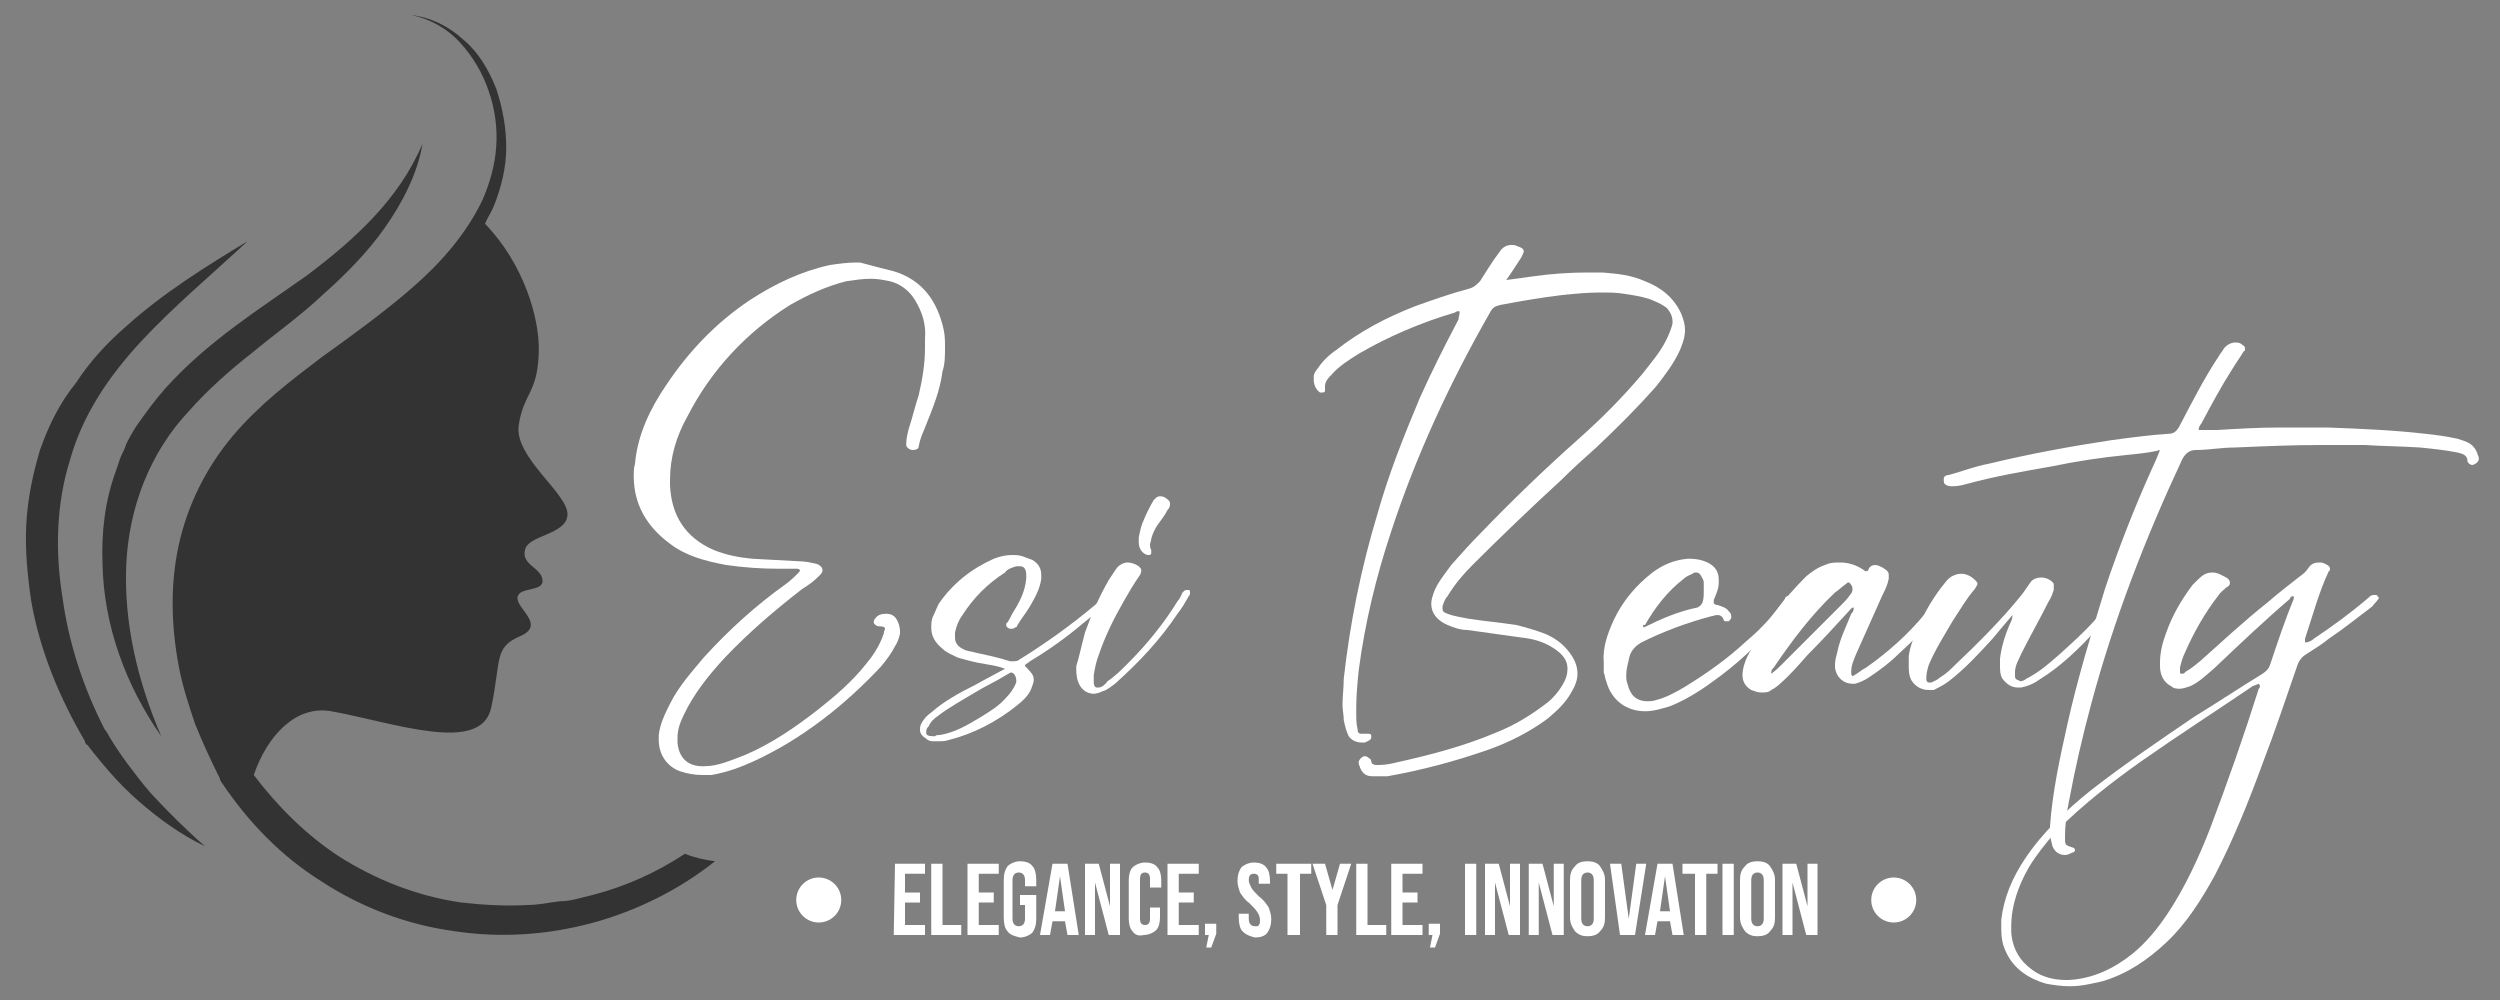 <?xml version="1.0" encoding="utf-8"?>
<!-- Generator: Adobe Illustrator 26.5.0, SVG Export Plug-In . SVG Version: 6.00 Build 0)  -->
<svg version="1.1" id="Layer_1" xmlns="http://www.w3.org/2000/svg" xmlns:xlink="http://www.w3.org/1999/xlink" x="0px" y="0px"
	 width="200px" height="80px" viewBox="0 0 200 80" style="enable-background:new 0 0 200 80;" xml:space="preserve">
<rect x="0" y="0" width="200" height="80" fill="#808080" stroke="none"/>
<style type="text/css">
	.st0{fill:#FFFFFF;}
	.st1{fill:#333333;}
</style>
<g>
	<g>
		<path class="st0" d="M71.5,21.7c2.3,0.7,3.5,2.4,4,4.7c0.1,0.5,0.1,0.9,0.1,1.4c0,0.7,0,1.3-0.2,1.9c-0.2,1.6-0.8,3-1.4,4.5
			c-0.2,0.5-0.4,0.9-0.5,1.5c0,0.2-0.2,0.3-0.5,0.3c-0.2,0-0.5-0.2-0.5-0.4v-0.1c0-0.4,0.1-0.8,0.2-1.2c0.3-0.9,0.5-1.8,0.8-2.7
			c0.3-1.3,0.5-2.5,0.5-3.8v-0.7c0.1-1.1-0.2-2.1-0.8-3.1c-0.5-0.8-1.2-1.3-2-1.5c-0.5-0.1-1-0.2-1.5-0.2c-0.7,0-1.3,0.1-2,0.2
			c-1.6,0.4-3.1,1.1-4.5,1.9c-3.5,2.2-6.3,5.2-8.2,8.9c-0.9,1.6-1.4,3.3-1.4,5.1v0.4c0.1,2.4,1.2,4.2,3.5,5.2c1,0.4,2,0.6,3.1,0.7
			l3.7,0.2c0.5,0,0.9,0.1,1.4,0.2c0.3,0.1,0.5,0.3,0.5,0.5s-0.1,0.3-0.3,0.5c-0.4,0.4-0.8,0.7-1.3,1c-2.2,1.7-4.3,3.5-6.2,5.5
			c-1.3,1.4-2.5,2.9-3.3,4.6c-0.3,0.6-0.5,1.2-0.5,1.8c0,0.2,0,0.3,0,0.4c0.1,1.2,0.8,1.9,2,1.9h0.1c1.2,0,2.2-0.5,3.3-0.9
			c2.1-0.9,4-2.2,5.8-3.6c1.4-1.1,2.8-2.3,3.9-3.7c0.5-0.6,0.9-1.2,1.2-1.9c0.1-0.2,0.1-0.3,0.2-0.5c0-0.2,0.1-0.3,0.1-0.4
			c0-0.1-0.1-0.2-0.5-0.2c-0.2,0-0.4-0.2-0.4-0.3s0-0.2,0.1-0.3c0.2-0.3,0.5-0.4,0.9-0.4c0.3,0,0.6,0.1,0.8,0.4
			c0.2,0.3,0.3,0.7,0.3,1v0.2c-0.1,0.4-0.2,0.7-0.4,1c-0.3,0.6-0.7,1.1-1.1,1.6c-2.9,3.1-6.3,5.8-10.2,7.6c-1.1,0.5-2.2,0.9-3.4,1.1
			c-0.2,0-0.5,0-0.7,0c-0.6,0-1.2-0.1-1.8-0.3c-1.1-0.4-1.7-1.4-1.7-2.5c0-0.1,0-0.2,0-0.4c0.1-0.9,0.5-1.7,0.9-2.5
			c0.7-1.4,1.7-2.5,2.7-3.7c2-2.2,4.2-4.2,6.6-5.9c0.4-0.3,0.7-0.6,1-0.9c0.1-0.1,0.1-0.2,0.1-0.2s-0.1-0.1-0.2-0.1h-1.5
			c-1.4,0-2.8-0.1-4.2-0.3c-1.6-0.3-3.2-0.7-4.5-1.7c-1.9-1.4-2.9-3.2-2.9-5.4c0-0.3,0-0.7,0.1-1c0.2-2.3,1.2-4.4,2.5-6.3
			c1.8-2.7,4-5,6.7-6.8c2-1.3,4.1-2.3,6.4-2.8c0.7-0.1,1.4-0.2,2.1-0.2h0.3C69.9,21.3,70.7,21.5,71.5,21.7z"/>
		<path class="st0" d="M78.7,53.1c-0.7-0.1-1.4-0.3-2.1-0.5c-0.4-0.2-0.9-0.4-1.2-0.7c-0.6-0.5-0.9-1-0.9-1.7c0-0.2,0-0.5,0.1-0.8
			c0.2-0.4,0.3-0.7,0.5-1.1c1.1-1.6,2.6-2.8,4.4-3.6c0.5-0.2,1-0.3,1.5-0.3c0.2,0,0.5,0,0.8,0.1s0.5,0.2,0.8,0.3
			c0.5,0.3,0.7,0.7,0.7,1.2c0,0.1,0,0.2,0,0.3c-0.1,0.8-0.5,1.5-0.9,2.2c-0.3,0.5-0.7,1-1,1.5c0,0.1-0.1,0.2-0.2,0.2
			c-0.1,0.1-0.2,0.1-0.3,0.1c-0.1,0-0.2,0-0.3-0.1c-0.1-0.1-0.1-0.1-0.1-0.2c0-0.1,0-0.2,0.1-0.2c0.2-0.3,0.3-0.6,0.5-0.9
			c0.5-0.8,0.9-1.6,1-2.6c0-0.1,0-0.2,0-0.3c0-0.5-0.2-0.7-0.5-0.7c-0.1,0-0.2,0-0.3,0c-0.3,0.1-0.7,0.2-0.9,0.5
			c-1.4,0.9-2.5,2-3.4,3.4c-0.3,0.4-0.5,0.9-0.6,1.4c0,0.1,0,0.2,0,0.4c0,0.4,0.2,0.7,0.6,0.9c0.3,0.2,0.7,0.2,1,0.3
			c0.9,0.2,1.9,0.4,2.8,0.7H81c0.2,0,0.4,0,0.5-0.1c2.1-1.3,4.2-2.8,6.1-4.4c0.2-0.2,0.4-0.3,0.6-0.5c0.1-0.1,0.2-0.2,0.3-0.2
			c0,0,0.1,0,0.2,0.1c0,0,0,0.1,0,0.2c0,0.1-0.1,0.2-0.2,0.3c-0.6,0.6-1.3,1.1-1.9,1.6c-1.3,1.1-2.7,2.1-4.2,3
			c-0.1,0.1-0.3,0.2-0.4,0.3l0,0c0,0.2,0.2,0.2,0.2,0.3c0.3,0.3,0.5,0.5,0.5,0.9c0,0.2-0.1,0.4-0.2,0.7c-0.2,0.5-0.6,0.9-1.1,1.3
			c-1.6,1.3-3.5,2.3-5.5,2.8c-0.3,0.1-0.5,0.1-0.8,0.1h-0.5c-0.2,0-0.4-0.1-0.5-0.2c-0.3-0.2-0.5-0.4-0.5-0.7c0-0.2,0-0.3,0.1-0.5
			c0.2-0.4,0.5-0.7,0.8-0.9c1-0.9,2.3-1.6,3.5-2.2c0.7-0.4,1.5-0.8,2.4-1.3C79.6,53.2,79.1,53.2,78.7,53.1z M75.2,58.8
			c1.2-0.2,2.2-0.8,3.2-1.4c0.8-0.5,1.5-0.9,2.1-1.6c0.3-0.3,0.6-0.7,0.8-1.2c0-0.1,0-0.2,0-0.2c0-0.2-0.1-0.4-0.2-0.5
			s-0.2-0.1-0.2-0.1c-0.1,0-0.2,0.1-0.4,0.2c-0.8,0.5-1.7,0.9-2.5,1.4c-1,0.6-2.1,1.2-3,1.9c-0.3,0.2-0.6,0.5-0.7,0.8
			c-0.1,0.1-0.2,0.2-0.2,0.4c0,0.1,0,0.1,0,0.2c0.1,0.2,0.4,0.2,0.7,0.2C74.9,58.8,75,58.8,75.2,58.8z"/>
		<path class="st0" d="M86.8,50.6c0.5-1.4,1.1-2.8,1.9-4.2c0.2-0.3,0.4-0.6,0.6-0.9c0.2-0.3,0.6-0.5,0.9-0.5s0.6,0.1,0.9,0.3
			c0.1,0.1,0.2,0.2,0.2,0.3s0,0.2-0.1,0.4c-0.5,0.7-0.9,1.4-1.3,2.1c-0.8,1.4-1.5,2.8-2,4.3c-0.2,0.5-0.3,1-0.4,1.6
			c0,0.2,0,0.4,0,0.5c0,0.2,0,0.4,0.2,0.5c0.1,0,0.1,0,0.2,0c0.2,0,0.5-0.2,0.7-0.5c0.6-0.4,1.1-0.9,1.6-1.4c1.5-1.5,2.9-3.2,4-5
			c0.2-0.2,0.3-0.5,0.4-0.7c0.1-0.1,0.2-0.2,0.3-0.2c0.1,0,0.1,0,0.2,0s0.1,0.1,0.1,0.2c0,0.1,0,0.2-0.1,0.3
			c-0.3,0.5-0.5,0.9-0.9,1.4c-1.4,2.1-3.1,3.9-5,5.6c-0.3,0.2-0.6,0.5-1,0.6c-0.2,0.1-0.5,0.2-0.7,0.2c-0.6,0-1.1-0.4-1.3-1.1
			c-0.1-0.4-0.1-0.7-0.1-1.1C86.3,52.7,86.5,51.7,86.8,50.6z M91.5,41.6c0.2-0.5,0.5-1.1,0.8-1.6c0.2-0.2,0.3-0.3,0.5-0.3
			c0.1,0,0.2,0,0.4,0.1c0.3,0.2,0.4,0.3,0.4,0.5c0,0.1,0,0.3-0.2,0.5c-0.2,0.4-0.5,0.8-0.8,1.2c-0.2,0.3-0.4,0.7-0.5,1.1
			c0,0.2-0.1,0.3-0.1,0.5c0,0.1,0,0.2,0.1,0.4c0,0.1,0,0.1,0,0.2c0,0.1,0,0.2-0.2,0.2h-0.1c-0.4-0.1-0.7-0.5-0.7-1V43
			C91.2,42.5,91.3,42,91.5,41.6z"/>
		<path class="st0" d="M116.7,24.9c-0.1,0-0.2,0-0.3,0.1c-2.7,0.8-5.3,1.9-7.7,3.3c-0.8,0.5-1.6,1-2.2,1.7c-0.2,0.2-0.5,0.5-0.5,0.9
			v0.3c0,0.1,0,0.2-0.2,0.2c0,0-0.1,0-0.2,0c-0.3-0.2-0.5-0.6-0.5-1c0-0.1,0-0.2,0-0.3c0-0.2,0.2-0.5,0.3-0.6
			c0.4-0.6,0.9-1.1,1.5-1.5c1.9-1.5,4-2.6,6.3-3.5c1.4-0.5,2.8-1,4.3-1.4c0.4-0.1,0.6-0.3,0.9-0.6c0.5-0.8,1-1.6,1.6-2.4
			c0.2-0.3,0.5-0.5,0.9-0.5c0.2,0,0.3,0,0.5,0.1c0.3,0.1,0.5,0.2,0.5,0.4c0,0.1-0.1,0.3-0.2,0.5c-0.4,0.6-0.7,1.1-1.2,1.8
			c0.8-0.1,1.5-0.2,2.2-0.3c1.4-0.2,2.9-0.3,4.3-0.3c0.4,0,0.8,0,1.2,0c1.2,0.1,2.3,0.2,3.4,0.7c1.3,0.5,2.3,1.3,2.9,2.6
			c0.2,0.5,0.3,0.9,0.3,1.3c0,0.6-0.2,1.1-0.4,1.6c-0.5,1.1-1.2,2-1.9,2.9c-1.5,1.7-3.1,3.3-4.8,4.9c-0.9,0.8-1.9,1.7-2.8,2.6
			c-2.4,2.2-4.8,4.5-7.1,6.8c-0.7,0.7-1.4,1.5-2,2.5c-0.2,0.2-0.3,0.5-0.4,0.8c0,0.1,0,0.2,0,0.2c0,0.2,0.1,0.3,0.4,0.4
			c0.5,0.2,1.2,0.3,1.7,0.4c1.3,0.2,2.5,0.3,3.8,0.5c0.8,0.2,1.5,0.4,2.3,0.7c0.7,0.3,1.3,0.7,1.8,1.3s0.8,1.2,0.8,1.9
			c0,0.5-0.2,1-0.5,1.5c-0.5,0.9-1.2,1.5-1.9,2.1c-1.5,1.1-3.1,1.9-4.8,2.5c-2.6,0.9-5.2,1.6-8,2.1c-0.2,0-0.5,0-0.7,0s-0.3,0-0.5,0
			c-0.5,0-0.8-0.2-1-0.7c0-0.1-0.1-0.2-0.1-0.3s0-0.2,0-0.2c0.1-0.2,0.2-0.3,0.4-0.4h0.1c0.2,0,0.2,0.1,0.4,0.2c0,0,0.1,0.1,0.1,0.2
			c0,0.2,0.2,0.3,0.4,0.3h0.2c0.5,0,1-0.1,1.4-0.2c2.7-0.6,5.4-1.3,8-2.4c1.5-0.6,2.8-1.4,4.1-2.4c0.5-0.4,0.9-0.9,1.2-1.4
			c0.3-0.5,0.4-0.9,0.4-1.3c0-0.7-0.4-1.2-1.2-1.7c-0.8-0.5-1.6-0.7-2.5-0.8c-1.4-0.2-2.9-0.4-4.3-0.6c-0.6,0-1.1-0.2-1.6-0.4
			c-0.9-0.4-1.3-1-1.3-1.7c0-0.3,0.1-0.6,0.2-0.9c0.3-0.8,0.9-1.5,1.4-2.2c0.8-0.9,1.5-1.7,2.4-2.6c2.5-2.6,5.1-5.1,7.8-7.5
			c1.8-1.6,3.5-3.3,5.1-5.2c0.7-0.9,1.4-1.7,1.9-2.7c0.2-0.4,0.4-0.9,0.5-1.3c0-0.1,0-0.2,0-0.2c0-0.4-0.2-0.8-0.5-1.1
			c-0.4-0.3-0.9-0.5-1.4-0.7c-0.7-0.2-1.3-0.3-2-0.4c-0.6-0.1-1.2-0.1-1.9-0.1c-1,0-2,0.1-3,0.2c-1.7,0.2-3.4,0.5-5,0.8
			c-0.4,0.1-0.6,0.2-0.8,0.6c-3.2,5.6-5.9,11.4-7.9,17.5c-1.2,3.6-2.1,7.3-2.6,11.1c-0.1,1-0.2,2-0.2,3v0.5c0,0.4,0,0.8,0.1,1.2
			c0,0.3,0.1,0.4,0.3,0.4c0.1,0,0.2,0,0.2,0c0.1,0,0.2,0,0.3,0c0.2,0,0.3,0,0.3,0.2V59c0,0.2-0.3,0.3-0.5,0.4c-0.1,0-0.2,0-0.3,0
			c-0.4,0-0.8-0.2-1-0.5c-0.2-0.4-0.3-0.8-0.4-1.3c0-0.4-0.1-0.8-0.1-1.2c0-0.7,0.1-1.4,0.1-2.1c0.5-4.5,1.4-8.9,2.7-13.2
			c0.9-3.2,2.1-6.2,3.4-9.3c0.9-2,1.9-4,2.9-5.9c0.1-0.2,0.2-0.3,0.2-0.5C116.8,24.9,116.8,24.9,116.7,24.9z"/>
		<path class="st0" d="M129.1,49.6c0.7-1.5,1.8-2.8,3.1-3.8c0.8-0.6,1.7-1,2.8-1.1h0.2c0.5,0,1,0.1,1.4,0.3c0.6,0.3,0.9,0.7,0.9,1.4
			v0.2c0,0.5-0.2,0.9-0.4,1.4c0,0.1,0,0.1,0,0.2c0,0.1,0.1,0.2,0.3,0.2c0.3,0.1,0.7,0.2,0.9,0.5c0.1,0.1,0.2,0.2,0.2,0.4v0.1
			c0,0.1-0.1,0.2-0.2,0.3c0,0-0.1,0-0.2,0c-0.1,0-0.2,0-0.2-0.1c-0.1-0.3-0.3-0.4-0.5-0.4s-0.4,0.1-0.5,0.1
			c-1.9,0.5-3.8,1.2-5.6,2.1c-0.5,0.3-0.9,0.7-1,1.4c-0.1,0.4-0.2,0.8-0.2,1.2c0,0.2,0,0.5,0.1,0.7c0.2,0.9,0.7,1.4,1.6,1.4
			c0.2,0,0.4,0,0.7-0.1c0.8-0.2,1.5-0.6,2.2-1c1.8-1.1,3.5-2.3,5-3.7c1.2-1,2.2-2.1,3.1-3.4c0-0.1,0.1-0.2,0.2-0.2
			c0.1,0,0.1-0.1,0.2-0.1c0,0,0.1,0,0.2,0.1c0.1,0,0.1,0.1,0.1,0.2s0,0.1,0,0.2l-0.5,0.7c-1.6,2-3.4,3.8-5.4,5.3
			c-1.2,0.9-2.5,1.8-4,2.4c-0.7,0.2-1.3,0.4-2,0.4c-1.5,0-2.7-0.9-3.1-2.4c-0.1-0.2-0.1-0.5-0.2-0.7c0-0.2,0-0.5,0-0.8
			C128.2,51.8,128.6,50.7,129.1,49.6z M131.5,50.2c1.4-0.7,2.8-1.3,4.3-1.6c0.2-0.1,0.3-0.2,0.4-0.4c0.1-0.3,0.1-0.6,0.1-0.9
			c0-0.2,0-0.5,0-0.7s-0.1-0.3-0.2-0.5c-0.1-0.2-0.2-0.3-0.4-0.3c-0.1,0-0.2,0-0.3,0.1c-0.2,0.1-0.5,0.2-0.7,0.4
			c-1.3,1-2.3,2.3-3.1,3.7C131.4,50,131.4,50,131.5,50.2L131.5,50.2L131.5,50.2z"/>
		<path class="st0" d="M149.3,53.4c1.7-1.2,3.3-2.6,4.7-4.3c0.3-0.4,0.6-0.8,0.9-1.2c0.1-0.2,0.2-0.3,0.4-0.3c0.1,0,0.1,0,0.2,0
			c0.1,0,0.2,0.1,0.2,0.2c0,0,0,0.1,0,0.2c-0.3,0.5-0.7,1.1-1,1.5c-0.9,1-1.8,1.9-2.8,2.8c-0.7,0.7-1.5,1.3-2.4,1.9
			c-0.3,0.2-0.7,0.4-1.1,0.5h-0.2c-0.7,0-1.3-0.5-1.4-1.3v-0.2c0-0.4,0.1-0.7,0.2-1.1c0.2-1,0.7-2,1.1-3c0.1-0.1,0.2-0.2,0.2-0.5
			c-0.2,0-0.3,0.2-0.4,0.3c-1.1,1.2-2.2,2.4-3.3,3.5c-0.7,0.8-1.4,1.6-2.2,2.3c-0.2,0.2-0.5,0.4-0.7,0.5c-0.2,0.2-0.5,0.2-0.8,0.2
			s-0.5-0.1-0.8-0.2c-0.5-0.3-0.7-0.7-0.7-1.2v0c0-0.5,0.2-1.1,0.4-1.5c1.2-2.4,2.8-4.5,4.7-6.4c0.5-0.4,0.9-0.7,1.5-0.9
			c0.4-0.2,0.8-0.2,1.2-0.2c0.7,0,1.3,0.2,1.9,0.6c0.1,0.1,0.2,0.1,0.2,0.1c0.1,0,0.2-0.1,0.2-0.2c0.1-0.2,0.3-0.3,0.5-0.3
			s0.4,0.1,0.6,0.2c0.3,0.2,0.5,0.3,0.5,0.6c0,0.1,0,0.2,0,0.3c-0.1,0.5-0.3,0.9-0.5,1.3c-0.7,1.6-1.4,3.1-2.1,4.7
			c-0.2,0.5-0.4,0.9-0.4,1.4c0,0,0,0.1,0,0.2c0,0,0,0.1,0.1,0.2C148.6,53.9,148.9,53.6,149.3,53.4z M142.5,53.2
			c1.6-1.6,3.2-3.2,4.8-4.8c0.2-0.2,0.5-0.5,0.7-0.8c0.1-0.1,0.2-0.3,0.2-0.4c0-0.1,0-0.3-0.1-0.4c-0.1-0.1-0.1-0.2-0.2-0.2
			c-0.1,0-0.1,0-0.2,0.1c-0.3,0.2-0.6,0.5-0.9,0.7c-1.9,1.8-3.4,3.8-4.9,6c-0.1,0.1-0.2,0.2-0.2,0.4v0.1
			C142.1,53.6,142.3,53.4,142.5,53.2z"/>
		<path class="st0" d="M159.4,51.1c-1.1,1.2-2.2,2.4-3.5,3.4c-0.4,0.3-0.8,0.5-1.2,0.7c-0.1,0-0.2,0-0.4,0c-0.6,0-1.1-0.3-1.4-0.8
			c-0.2-0.4-0.2-0.8-0.2-1.2c0-0.2,0-0.5,0-0.7c0.1-0.8,0.4-1.5,0.7-2.2c0.6-1.4,1.3-2.6,2.3-3.8c0.3-0.4,0.8-0.6,1.2-0.6
			s0.8,0.2,1.1,0.5c0.1,0.1,0.2,0.2,0.2,0.3s-0.1,0.2-0.2,0.4c-0.7,0.8-1.2,1.7-1.8,2.6c-0.7,1.2-1.4,2.3-1.9,3.5
			c-0.1,0.3-0.2,0.7-0.2,1.1c0,0.2,0.1,0.3,0.2,0.3c0,0,0.1,0,0.2,0c0.2-0.1,0.5-0.2,0.7-0.4c0.5-0.3,0.9-0.7,1.2-1
			c1.9-1.8,3.8-3.7,5.4-5.7c0.2-0.3,0.5-0.7,0.7-1c0.2-0.2,0.5-0.3,0.8-0.3c0.4,0,0.8,0.2,1,0.5c0,0.1,0,0.1,0,0.2
			c0,0.1,0,0.2,0,0.3c-0.1,0.3-0.2,0.6-0.4,0.9c-0.7,1.4-1.5,2.8-2.2,4.2c-0.2,0.5-0.5,0.9-0.5,1.5V54c0,0.2,0,0.3,0.2,0.4
			c0.1,0,0.2,0.1,0.2,0.1c0.2,0,0.4-0.1,0.5-0.2c1-0.5,1.8-1.2,2.6-1.9c1-0.9,2-1.8,2.9-2.8c0.4-0.5,0.8-1,1-1.6c0,0,0-0.1,0.1-0.1
			c0-0.1,0.1-0.2,0.2-0.2h0.1c0.2,0,0.2,0.1,0.2,0.2c0,0,0,0.1,0,0.2c-0.1,0.4-0.3,0.7-0.5,1c-0.3,0.5-0.7,0.9-1,1.3
			c-1.4,1.5-2.8,2.9-4.6,4c-0.4,0.3-0.9,0.5-1.4,0.6c-0.1,0-0.2,0-0.3,0c-0.5,0-0.9-0.3-1.2-0.7c-0.2-0.3-0.2-0.7-0.2-1.1
			c0-0.2,0-0.3,0-0.5c0.1-0.9,0.4-1.9,0.8-2.8c0.1-0.2,0.2-0.4,0.2-0.7C160.4,49.9,159.9,50.5,159.4,51.1z"/>
		<path class="st0" d="M170.1,36.4c-2,0.2-4,0.5-5.9,0.9c-2.3,0.4-4.6,0.8-6.8,1.4c-0.4,0.1-0.7,0.2-1.2,0.2h-0.1
			c-0.1,0-0.2,0-0.4-0.1s-0.2-0.2-0.2-0.5c0-0.2,0.2-0.3,0.4-0.3c1.1-0.3,2.1-0.7,3.2-0.9c3.3-0.8,6.6-1.4,9.9-1.9
			c1.5-0.2,3-0.4,4.5-0.5c0.4,0,0.6-0.2,0.8-0.5c1-1.9,2-3.9,3.2-5.7c0.1-0.2,0.3-0.4,0.4-0.6c0.2-0.3,0.6-0.5,0.9-0.5
			c0.2,0,0.4,0,0.6,0.2c0.2,0.1,0.2,0.2,0.2,0.3c0,0.1,0,0.2-0.1,0.2c-0.3,0.5-0.6,0.9-0.9,1.4c-0.9,1.4-1.7,2.9-2.5,4.4
			c-0.1,0.1-0.2,0.3-0.2,0.4v0.1h1.5c1.6-0.1,3.3-0.2,5-0.2h3.8c2.6,0.1,5.2,0.2,7.8,0.5c0.9,0.1,1.7,0.2,2.6,0.4
			c0.3,0.1,0.7,0.2,1,0.4s0.5,0.5,0.6,0.8c0,0.1,0.1,0.2,0.1,0.3s0,0.1,0,0.2c-0.1,0.2-0.2,0.3-0.5,0.4c-0.2,0-0.4-0.2-0.4-0.3
			c0-0.5-0.4-0.6-0.8-0.7c-1-0.2-2-0.3-3-0.4c-1.5-0.1-2.9-0.1-4.4-0.2c-0.8,0-1.6,0-2.5,0h-1c-2.3,0-4.6,0.1-6.9,0.2
			c-1.1,0-2.1,0.2-3.1,0.2c-0.5,0-0.8,0.2-1.1,0.7c-3,6.4-5.5,12.9-7.3,19.6c-0.7,2.6-1.3,5.2-1.8,7.9c-0.2,0.9-0.3,1.9-0.3,2.8
			c0,0.6,0,0.6,0.6,0.8c0.1,0,0.2,0.1,0.2,0.2l0,0c0,0.1-0.1,0.2-0.2,0.2c-0.2,0.1-0.4,0.2-0.6,0.2c-0.4,0-0.8-0.2-1-0.7
			c-0.1-0.4-0.2-0.7-0.2-1.1c0-0.2,0-0.4,0-0.5c0.2-2.8,0.8-5.5,1.4-8.2c0.8-3.6,1.9-7.2,3-10.8c1.1-3.3,2.4-6.6,3.8-9.7
			c0.2-0.4,0.4-0.9,0.6-1.4C172.1,36.2,171.1,36.3,170.1,36.4z"/>
		<path class="st0" d="M185.1,51.1c1.5-1,3-2.1,4.4-3.3c0.1-0.1,0.2-0.2,0.4-0.2h0.1c0.1,0,0.2,0,0.2,0.1l0.1,0.1
			c0,0.1,0,0.1-0.1,0.2c-0.1,0.2-0.3,0.3-0.4,0.5c-1.2,0.9-2.3,1.8-3.5,2.6c-0.6,0.5-1.3,0.9-1.9,1.3c-0.3,0.2-0.5,0.5-0.6,0.8
			c-0.9,2.6-1.8,5.3-2.8,7.9c-1.1,3-2.3,6-3.8,8.9c-1.1,2-2.3,3.9-3.9,5.4c-1.5,1.4-3.1,2.5-5.1,3.1c-0.9,0.2-1.7,0.4-2.6,0.4
			c-0.7,0-1.3-0.1-1.9-0.2c-1.4-0.4-2.6-1.2-3.2-2.5c-0.3-0.6-0.4-1.2-0.4-1.9c0-0.2,0-0.5,0-0.7c0.2-1.8,0.9-3.4,1.9-4.9
			c1.4-2.1,3.3-3.9,5.3-5.5c2.7-2.1,5.5-4,8.3-5.9c1.8-1.1,3.6-2.3,5.4-3.4c0.3-0.2,0.5-0.4,0.6-0.7c0.6-1.8,1.2-3.6,1.9-5.3
			c0-0.1,0-0.1,0-0.2h-0.1c-0.1,0-0.2,0.1-0.2,0.2c-2.1,1.8-4.1,3.7-6.1,5.6c-0.6,0.5-1.2,1.1-1.9,1.4c-0.3,0.1-0.6,0.2-0.8,0.2
			s-0.5,0-0.7-0.2c-0.6-0.3-0.9-0.9-0.9-1.6V53c0-0.8,0.2-1.6,0.5-2.4c0.5-1.4,1.2-2.6,2.1-3.8c0.1-0.1,0.2-0.2,0.4-0.4
			c0.4-0.4,0.7-0.6,1.2-0.6c0.4,0,0.7,0.2,1.1,0.4c0.2,0.1,0.3,0.3,0.3,0.4c0,0.2-0.1,0.3-0.3,0.4c-0.2,0.2-0.5,0.4-0.6,0.6
			c-1.1,1.4-2,3-2.7,4.6c-0.2,0.4-0.3,0.8-0.4,1.2c0,0.1,0,0.2,0,0.3s0,0.2,0.1,0.2h0.1c0.1,0,0.2-0.1,0.3-0.2
			c0.4-0.2,0.7-0.5,1.1-0.8c1.8-1.6,3.5-3.2,5.4-4.7c0.8-0.7,1.7-1.4,2.6-2.1c0.3-0.2,0.5-0.4,0.7-0.7s0.5-0.4,0.8-0.4
			c0.2,0,0.3,0,0.5,0.1s0.4,0.2,0.4,0.4c0,0,0,0.2-0.1,0.2c-0.8,1.7-1.3,3.6-1.9,5.4c0,0,0,0.1,0,0.3
			C184.6,51.4,184.9,51.3,185.1,51.1z M171.3,60.9c-2.4,1.7-4.7,3.5-6.8,5.6c-0.8,0.9-1.6,1.9-2.2,2.9c-0.8,1.4-1.4,3-1.4,4.7v0.5
			c0.1,1.3,0.7,2.3,1.7,3c0.8,0.6,1.8,0.8,2.7,0.8h0.2c1.9-0.1,3.6-0.9,5.1-2.1c1.1-0.9,2-2,2.8-3.2c1.4-2.1,2.5-4.5,3.4-6.8
			c1.4-3.7,2.7-7.4,3.9-11.2c0,0,0.1-0.1,0.1-0.2c0,0,0-0.1-0.1-0.2l-0.5,0.2C177.4,56.8,174.3,58.8,171.3,60.9z"/>
	</g>
	<g>
		<path class="st0" d="M71.6,69.1H74v0.8h-1.6v1.5h1.2v0.8h-1.2V74H74v0.8h-2.5L71.6,69.1L71.6,69.1z"/>
		<path class="st0" d="M74.5,69.1h0.9V74h1.5v0.8h-2.4V69.1z"/>
		<path class="st0" d="M77.4,69.1h2.5v0.8h-1.6v1.5h1.2v0.8h-1.2V74h1.6v0.8h-2.5V69.1z"/>
		<path class="st0" d="M80.6,74.5c-0.2-0.2-0.3-0.6-0.3-1.1v-3c0-0.5,0.1-0.8,0.3-1.1c0.2-0.2,0.6-0.4,1-0.4s0.8,0.1,1,0.4
			c0.2,0.2,0.3,0.6,0.3,1.1v0.5H82v-0.5c0-0.4-0.2-0.6-0.5-0.6S81,70,81,70.4v3.1c0,0.4,0.2,0.6,0.5,0.6s0.5-0.2,0.5-0.6v-1.1h-0.4
			v-0.8h1.3v1.9c0,0.5-0.1,0.8-0.3,1.1c-0.2,0.2-0.6,0.4-1,0.4C81.2,74.9,80.8,74.8,80.6,74.5z"/>
		<path class="st0" d="M84.2,69.1h1.2l0.9,5.7h-0.9l-0.2-1.1l0,0h-1L84,74.8h-0.8L84.2,69.1z M85.2,72.9l-0.4-2.8l0,0l-0.4,2.8H85.2
			z"/>
		<path class="st0" d="M86.8,69.1h1.1l0.9,3.4l0,0v-3.4h0.8v5.7h-0.9l-1.1-4.2l0,0v4.2h-0.8V69.1z"/>
		<path class="st0" d="M90.6,74.5c-0.2-0.2-0.3-0.6-0.3-1v-3.1c0-0.4,0.1-0.8,0.3-1c0.2-0.2,0.6-0.4,1-0.4s0.8,0.1,1,0.4
			c0.2,0.2,0.3,0.6,0.3,1V71H92v-0.7c0-0.4-0.2-0.5-0.4-0.5c-0.3,0-0.4,0.2-0.4,0.5v3.2c0,0.3,0.1,0.5,0.4,0.5s0.4-0.2,0.4-0.5v-0.9
			h0.8v0.8c0,0.4-0.1,0.8-0.3,1c-0.2,0.2-0.6,0.4-1,0.4C91.1,74.9,90.8,74.8,90.6,74.5z"/>
		<path class="st0" d="M93.4,69.1h2.5v0.8h-1.6v1.5h1.2v0.8h-1.2V74h1.6v0.8h-2.5V69.1z"/>
		<path class="st0" d="M96.7,74.8h-0.3v-0.9h0.9v0.8l-0.4,1.1h-0.4L96.7,74.8z"/>
		<path class="st0" d="M99.4,74.5c-0.2-0.2-0.3-0.6-0.3-1.1v-0.3h0.8v0.4c0,0.4,0.2,0.6,0.5,0.6c0.2,0,0.3,0,0.3-0.1
			c0.1-0.1,0.1-0.2,0.1-0.4c0-0.2-0.1-0.5-0.2-0.6c-0.1-0.2-0.3-0.4-0.6-0.7c-0.4-0.3-0.6-0.6-0.8-0.9c-0.1-0.3-0.2-0.6-0.2-0.9
			c0-0.5,0.1-0.8,0.3-1.1c0.2-0.2,0.6-0.4,1-0.4s0.8,0.1,1,0.4c0.2,0.2,0.3,0.6,0.3,1.1v0.2h-0.9v-0.3c0-0.2,0-0.3-0.1-0.4
			s-0.2-0.1-0.3-0.1c-0.3,0-0.4,0.2-0.4,0.5c0,0.2,0.1,0.4,0.2,0.6s0.3,0.4,0.6,0.7c0.4,0.3,0.6,0.6,0.8,0.9
			c0.1,0.3,0.2,0.6,0.2,0.9c0,0.5-0.1,0.8-0.3,1.1c-0.2,0.3-0.6,0.4-1,0.4C100,74.9,99.7,74.8,99.4,74.5z"/>
		<path class="st0" d="M103,69.9h-0.9v-0.8h2.8v0.8H104v4.9h-1V69.9z"/>
		<path class="st0" d="M106.1,72.4l-1.1-3.3h1l0.6,2.1l0,0l0.6-2.1h0.9l-1.1,3.3v2.4h-0.9V72.4z"/>
		<path class="st0" d="M108.5,69.1h0.9V74h1.5v0.8h-2.4V69.1z"/>
		<path class="st0" d="M111.3,69.1h2.5v0.8h-1.6v1.5h1.2v0.8h-1.2V74h1.6v0.8h-2.5V69.1z"/>
		<path class="st0" d="M114.6,74.8h-0.3v-0.9h0.9v0.8l-0.4,1.1h-0.4L114.6,74.8z"/>
		<path class="st0" d="M117.2,69.1h0.9v5.7h-0.9V69.1z"/>
		<path class="st0" d="M118.8,69.1h1.1l0.9,3.4l0,0v-3.4h0.8v5.7h-0.9l-1.1-4.2l0,0v4.2h-0.8V69.1z"/>
		<path class="st0" d="M122.3,69.1h1.1l0.9,3.4l0,0v-3.4h0.8v5.7h-0.9l-1.1-4.2l0,0v4.2h-0.8V69.1z"/>
		<path class="st0" d="M126,74.5c-0.2-0.3-0.4-0.6-0.4-1.1v-3c0-0.5,0.1-0.8,0.4-1.1c0.2-0.3,0.6-0.4,1-0.4s0.8,0.1,1,0.4
			s0.4,0.6,0.4,1.1v3c0,0.5-0.1,0.8-0.4,1.1c-0.2,0.3-0.6,0.4-1,0.4C126.6,74.9,126.3,74.8,126,74.5z M127.5,73.5v-3.1
			c0-0.4-0.2-0.6-0.5-0.6s-0.5,0.2-0.5,0.6v3.1c0,0.4,0.2,0.6,0.5,0.6S127.5,73.9,127.5,73.5z"/>
		<path class="st0" d="M128.8,69.1h0.9l0.6,4.4l0,0l0.6-4.4h0.8l-0.9,5.7h-1.2L128.8,69.1z"/>
		<path class="st0" d="M132.6,69.1h1.2l0.9,5.7h-0.9l-0.2-1.1l0,0h-1l-0.2,1.1h-0.8L132.6,69.1z M133.6,72.9l-0.4-2.8l0,0l-0.4,2.8
			H133.6z"/>
		<path class="st0" d="M135.5,69.9h-0.9v-0.8h2.8v0.8h-0.9v4.9h-0.9v-4.9H135.5z"/>
		<path class="st0" d="M137.8,69.1h0.9v5.7h-0.9V69.1z"/>
		<path class="st0" d="M139.6,74.5c-0.2-0.3-0.4-0.6-0.4-1.1v-3c0-0.5,0.1-0.8,0.4-1.1c0.2-0.3,0.6-0.4,1-0.4s0.8,0.1,1,0.4
			s0.4,0.6,0.4,1.1v3c0,0.5-0.1,0.8-0.4,1.1c-0.2,0.3-0.6,0.4-1,0.4C140.2,74.9,139.9,74.8,139.6,74.5z M141.1,73.5v-3.1
			c0-0.4-0.2-0.6-0.5-0.6s-0.5,0.2-0.5,0.6v3.1c0,0.4,0.2,0.6,0.5,0.6C140.9,74.1,141.1,73.9,141.1,73.5z"/>
		<path class="st0" d="M142.6,69.1h1.1l0.9,3.4l0,0v-3.4h0.8v5.7h-0.9l-1.1-4.2l0,0v4.2h-0.8V69.1z"/>
	</g>
	<g>
		<path class="st1" d="M12.1,63.5c-0.7-0.8-1.3-1.6-1.9-2.4c-0.6-0.8-1.2-1.7-1.7-2.6l-0.1-0.1C6.7,55.1,5.5,51.5,5,47.8
			c-0.6-3.7-0.5-7.5,0.6-11c1-3.6,3.1-6.7,5.7-9.5s5.6-5.3,8.5-8c-3.3,2-6.7,4.1-9.7,6.8c-1.5,1.3-2.9,2.8-4,4.5
			C4.8,32.2,3.9,34,3.2,36c-0.6,2-1,4-1.1,6c-0.1,2,0.1,4.1,0.4,6.1c0.7,4,2.3,7.8,4.3,11.2v0.1l0,0c0.1,0.1,0.1,0.2,0.2,0.2
			c0.6,0.8,1.2,1.5,1.8,2.2c0.7,0.8,1.5,1.6,2.3,2.3c1.6,1.4,3.4,2.7,5.3,3.6C15,66.5,13.5,65,12.1,63.5z"/>
		<path class="st1" d="M13.2,31.1c-0.8,0.9-1.6,2-2.3,3c-0.3,0.5-0.7,1.1-0.9,1.7c-0.1,0.3-0.3,0.6-0.4,0.9l-0.3,0.9
			c-0.9,2.4-1.2,5-1.1,7.5c0.1,5,1.9,9.8,4.7,13.8l0,0l0,0l0,0l0,0c-1.9-4.4-3-9.1-2.8-13.7s1.9-9,5-12.3c1.5-1.7,3.3-3.3,5.1-4.7
			c1.8-1.5,3.8-2.9,5.6-4.6c1.8-1.6,3.6-3.4,5-5.4c1.4-2,2.6-4.3,3-6.7c-1.9,4.5-5.5,7.7-9.2,10.5C20.8,24.7,16.6,27.3,13.2,31.1z"
			/>
		<path class="st1" d="M54.8,68.3c-2.3,1.5-4.7,2.6-7.4,3.3c-0.9,0.2-1.7,0.5-2.6,0.5c-0.9,0.1-1.7,0.3-2.6,0.3
			c-1.8,0.1-3.5,0-5.3-0.2c-3.5-0.5-6.8-1.8-9.8-3.7c-2.6-1.7-4.9-4-6.8-6.5c1.1-3.2,3.4-5.6,6.2-5.1c5,0.9,12,3.5,12.8-0.3
			s0.2-4.8,2.3-5.7s-0.3-2.2-0.2-3.1c0.1-0.9,2.1-0.4,2-1.4S41.7,45.2,42,44c0.2-1.2,3.3-1.2,3.4-2.8c0.1-1.7-4.3-4.6-3.9-7.2
			c0.4-2.6,1.5-2.5,1.6-5.8c0.1-2.7-1.2-7.1-4.3-10.3c0.2-0.5,0.5-0.9,0.7-1.4c0.6-1.5,1-3.1,1-4.7s-0.3-3.2-0.8-4.7
			c-0.6-1.5-1.4-2.9-2.6-3.9c-1.2-1.1-2.6-1.8-4.2-2c1.5,0.3,2.9,1.1,3.9,2.2s1.8,2.4,2.3,3.9c0.5,1.4,0.7,3,0.6,4.4
			c-0.1,1.5-0.5,2.9-1.1,4.3c-1.3,2.7-3.3,5-5.6,7s-4.8,3.8-7.3,5.6c-2.5,1.9-5,3.8-7.1,6.3s-3.6,5.5-4.3,8.7s-0.6,6.5,0,9.7
			c0.3,1.6,0.8,3.1,1.3,4.6c0.6,1.5,1.3,3,2,4.4v0.1c0.1,0.1,0.1,0.2,0.2,0.3c2.1,3.1,4.7,5.8,7.9,7.8c3.2,2.1,6.9,3.5,10.7,4
			c7.3,1.1,15-1,20.8-5.6C56.4,68.8,55.5,68.6,54.8,68.3z"/>
	</g>
	<circle class="st0" cx="65.5" cy="72" r="1.8"/>
	<circle class="st0" cx="151.5" cy="72" r="1.8"/>
</g>
</svg>
